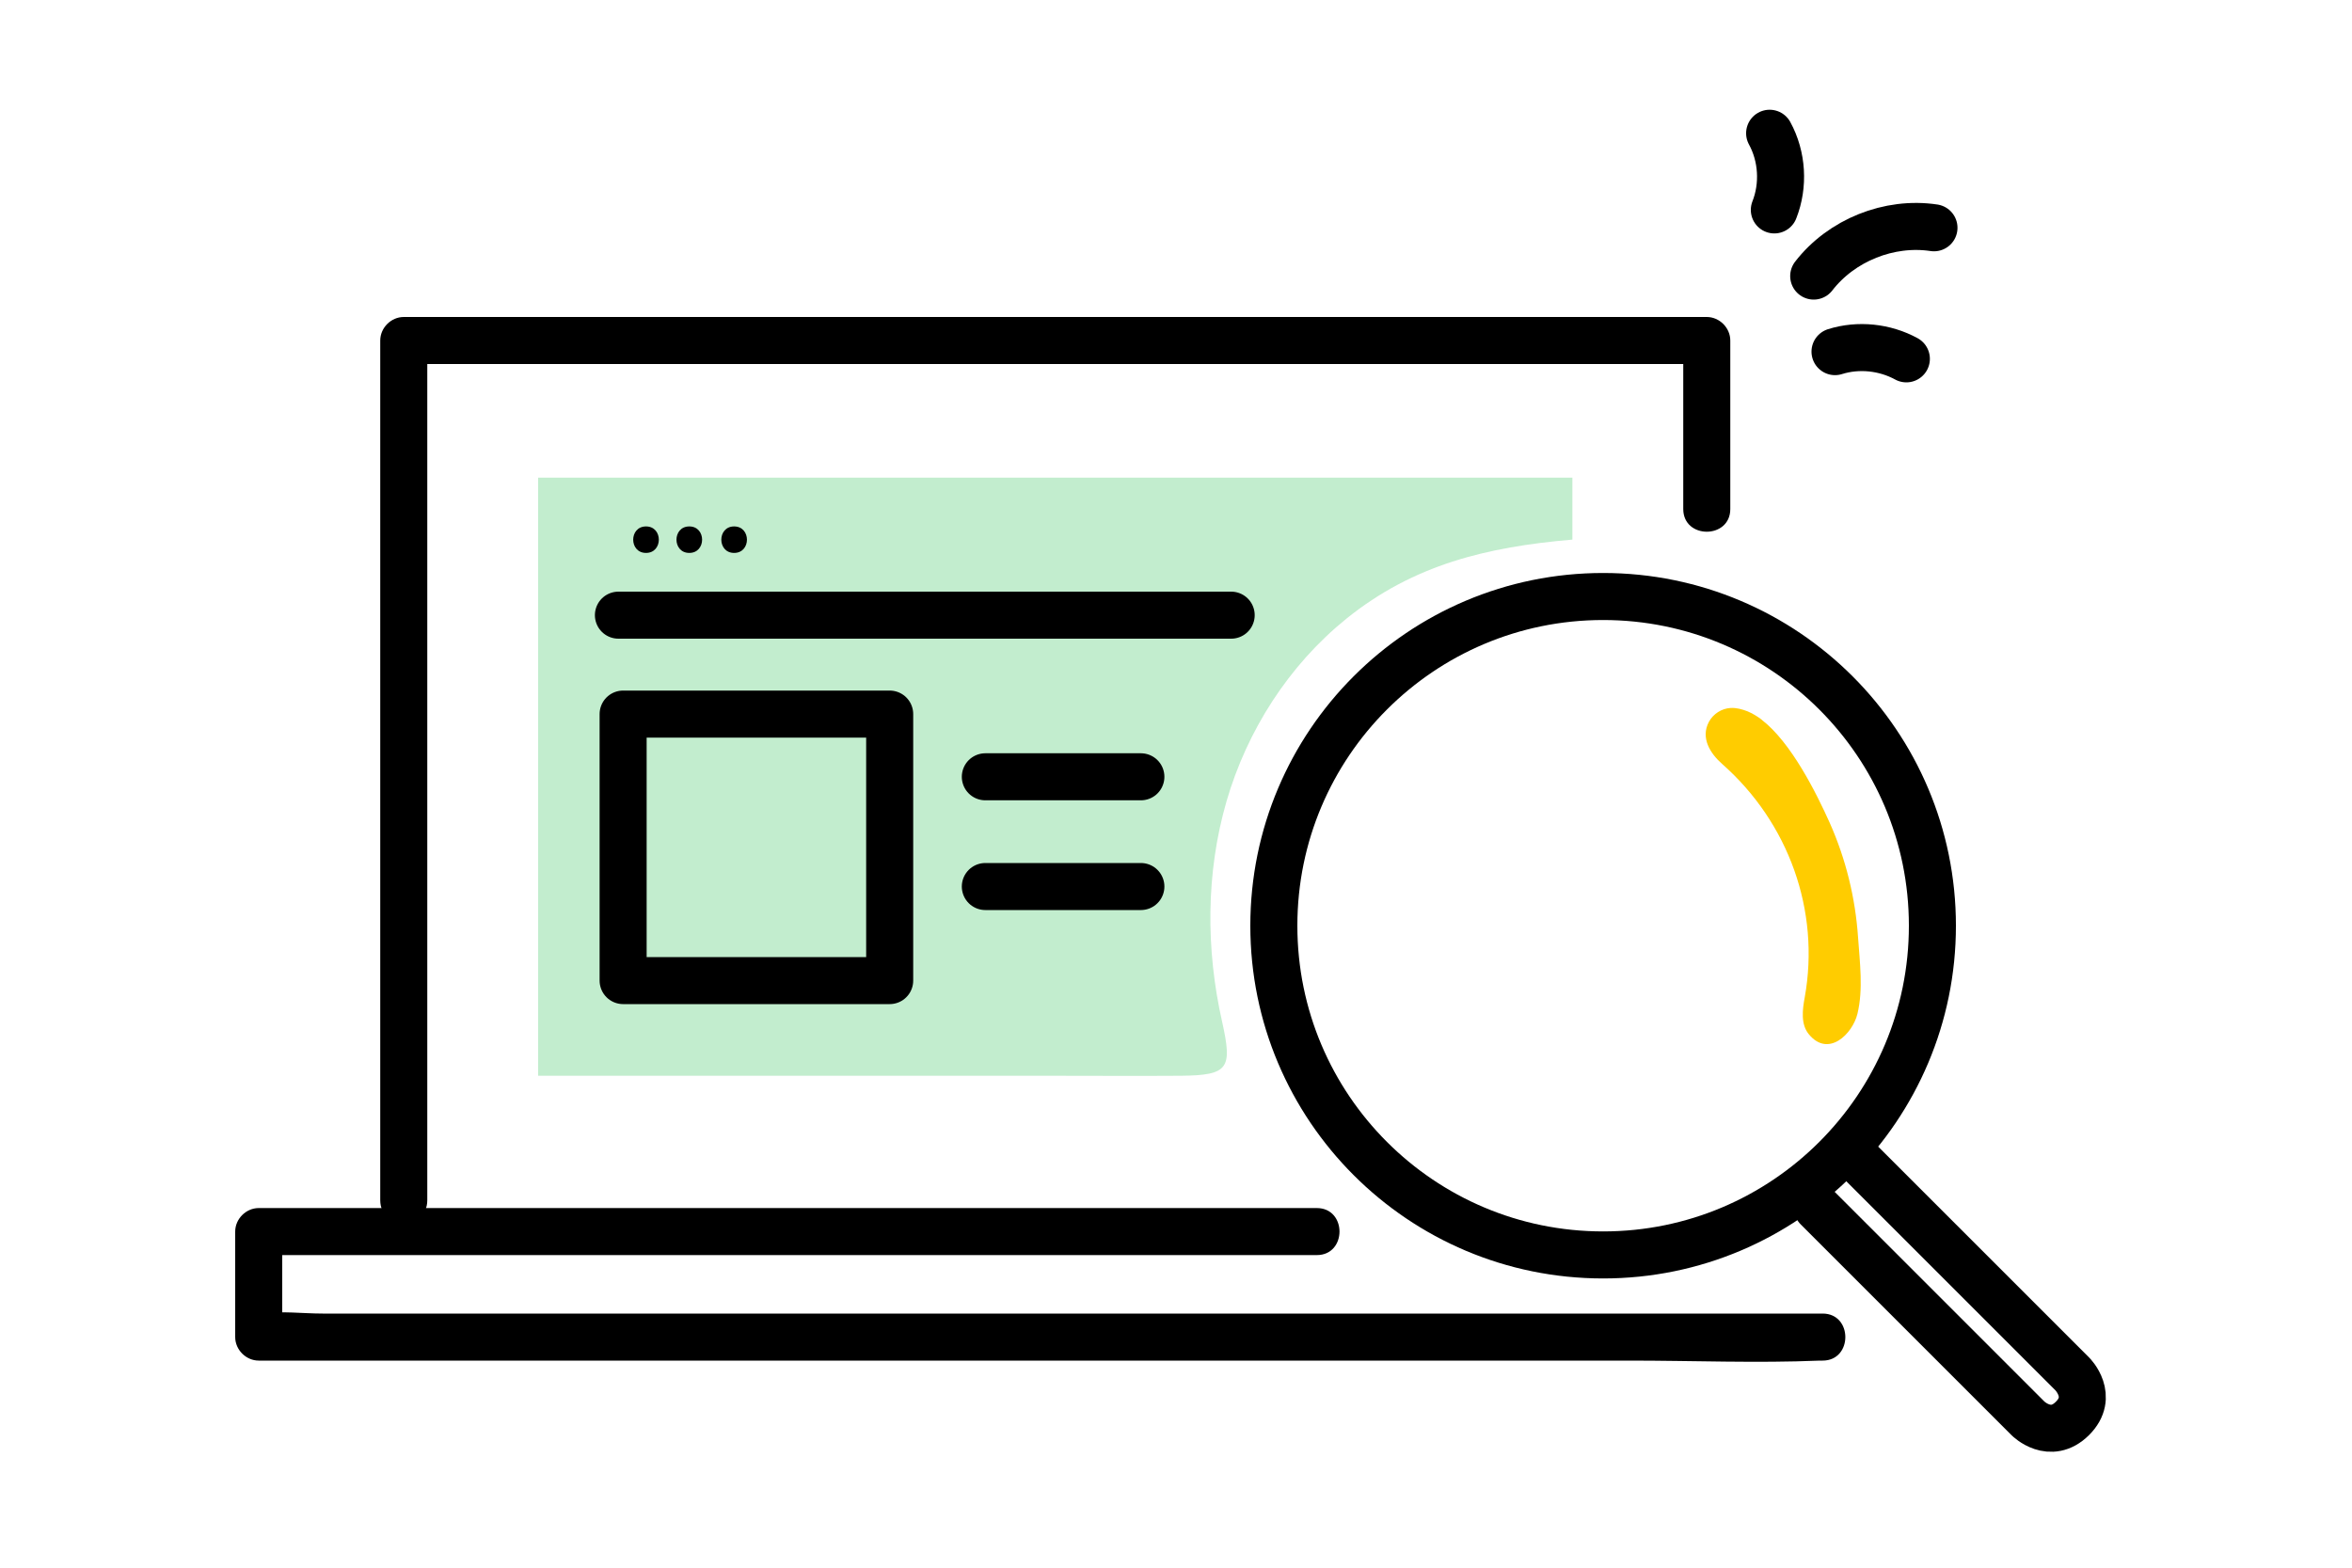 <svg width="150" height="100" viewBox="0 0 150 100" fill="none" xmlns="http://www.w3.org/2000/svg">
<g clip-path="url(#clip0_642_9433)">
<g clip-path="url(#clip1_642_9433)">
<path d="M100.28 34.42V30.47H34.32V68.62C34.32 68.62 64.42 68.62 66.87 68.62C69.69 68.62 72.51 68.64 75.33 68.62C78.38 68.59 78.6 68.14 77.94 65.17C76.9 60.56 76.9 55.68 78.22 51.12C79.53 46.6 82.19 42.44 85.86 39.47C90.15 36.01 94.83 34.89 100.28 34.42Z" fill="#4ECB71" fill-opacity="0.34"/>
<path d="M110.35 32.47V21.72C110.35 20.91 109.66 20.22 108.85 20.22H25.75C24.94 20.22 24.25 20.91 24.25 21.72V76.56C24.25 78.49 27.25 78.49 27.25 76.56V21.72L25.75 23.22H108.85L107.35 21.72V32.47C107.35 34.4 110.35 34.4 110.35 32.47Z" fill="black"/>
<path d="M83.98 77.06H16.5C15.69 77.06 15 77.75 15 78.56V85.29C15 86.1 15.69 86.79 16.5 86.79H103.93C107.96 86.79 112.04 86.96 116.07 86.79C116.13 86.79 116.19 86.79 116.24 86.79C118.17 86.79 118.17 83.79 116.24 83.79H20.58C19.32 83.79 17.92 83.61 16.67 83.79C16.61 83.79 16.55 83.79 16.5 83.79L18 85.29V78.56L16.5 80.06H83.98C85.91 80.06 85.91 77.06 83.98 77.06Z" fill="black"/>
<path d="M41.2 35.27C42.29 35.27 42.29 33.58 41.2 33.58C40.11 33.58 40.11 35.27 41.2 35.27Z" fill="black"/>
<path d="M43.96 35.27C45.05 35.27 45.05 33.58 43.96 33.58C42.87 33.58 42.87 35.27 43.96 35.27Z" fill="black"/>
<path d="M46.819 35.27C47.91 35.27 47.91 33.58 46.819 33.58C45.73 33.58 45.73 35.27 46.819 35.27Z" fill="black"/>
<path d="M39.44 39.24H78.519" stroke="black" stroke-width="3" stroke-linecap="round" stroke-linejoin="round"/>
<path d="M102.24 80.05C113.838 80.05 123.24 70.648 123.24 59.05C123.24 47.452 113.838 38.05 102.24 38.05C90.642 38.05 81.24 47.452 81.24 59.05C81.24 70.648 90.642 80.05 102.24 80.05Z" stroke="black" stroke-width="3" stroke-linecap="round" stroke-linejoin="round"/>
<path d="M115.9 77.04L129.34 90.48C129.34 90.48 130.75 91.89 132.17 90.48C133.59 89.07 132.17 87.65 132.17 87.65L118.73 74.21" stroke="black" stroke-width="3" stroke-linecap="round" stroke-linejoin="round"/>
<path d="M112.349 45.91C114.239 47.36 115.849 50.61 116.689 52.48C117.719 54.79 118.329 57.28 118.499 59.8C118.609 61.39 118.839 63.1 118.459 64.67C118.149 65.95 116.599 67.5 115.349 65.96C114.839 65.33 114.949 64.41 115.099 63.61C116.089 58.09 114.079 52.48 109.829 48.73C109.069 48.06 108.439 47.07 108.989 46.04C109.259 45.54 109.799 45.19 110.369 45.16C110.739 45.14 111.099 45.24 111.439 45.37C111.749 45.5 112.059 45.68 112.359 45.91H112.349Z" fill="#FFCC00"/>
<path d="M56.74 45.55H39.74V62.55H56.74V45.55Z" stroke="black" stroke-width="3" stroke-linecap="round" stroke-linejoin="round"/>
<path d="M62.84 49.55H72.76" stroke="black" stroke-width="3" stroke-linecap="round" stroke-linejoin="round"/>
<path d="M62.84 56.55H72.76" stroke="black" stroke-width="3" stroke-linecap="round" stroke-linejoin="round"/>
<path d="M113.159 13.39C113.779 11.82 113.669 9.98 112.859 8.5" stroke="black" stroke-width="3" stroke-linecap="round" stroke-linejoin="round"/>
<path d="M115.67 17.61C117.44 15.32 120.49 14.1 123.34 14.53" stroke="black" stroke-width="3" stroke-linecap="round" stroke-linejoin="round"/>
<path d="M117.029 22.43C118.519 21.96 120.209 22.14 121.579 22.89" stroke="black" stroke-width="3" stroke-linecap="round" stroke-linejoin="round"/>
</g>
</g>
<defs>
<clipPath id="clip0_642_9433">
<rect width="150" height="100" fill="white"/>
</clipPath>
<clipPath id="clip1_642_9433">
<rect width="119.29" height="85.6" fill="white" transform="translate(15 7)"/>
</clipPath>
</defs>
</svg>
